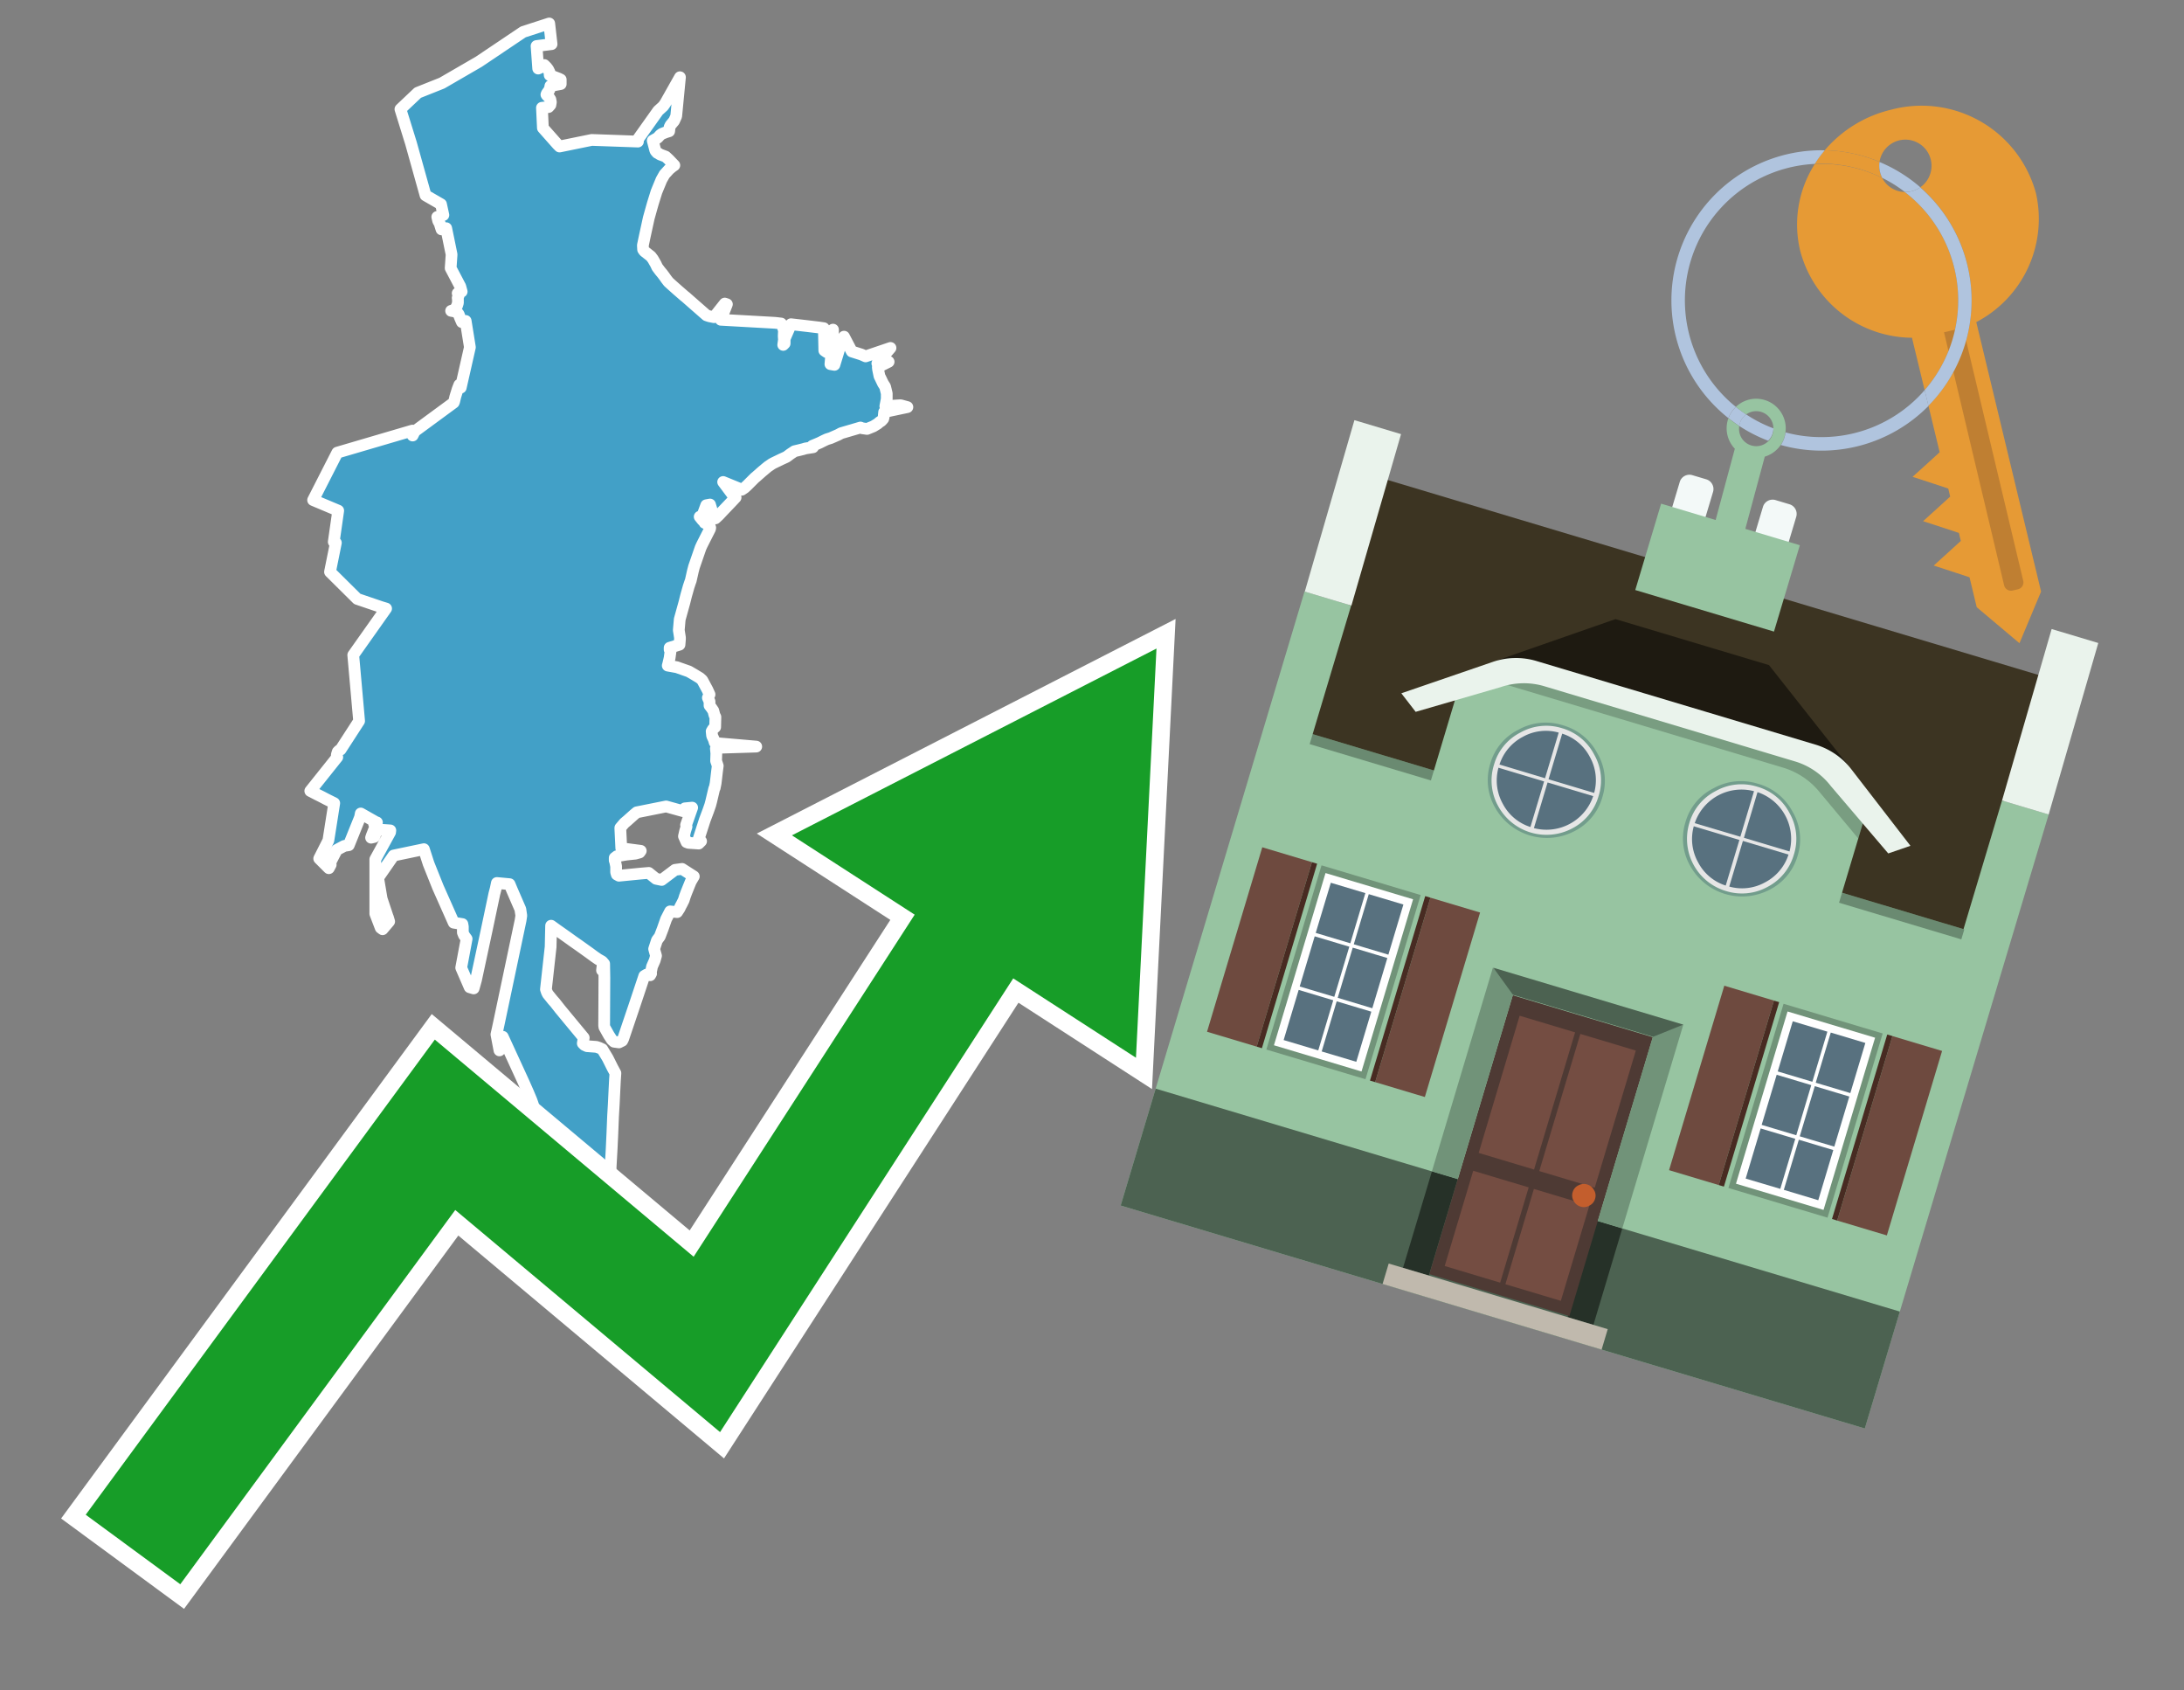 <svg id="Text" xmlns="http://www.w3.org/2000/svg" width="93.05" height="72" viewBox="0 0 93.05 72"><rect x="0" y="0" width="93.05" height="72" fill="#808080" stroke="none"/><polygon points="14.37,32.25 14.35,32.2 14.35,32.15 14.39,32.02 14.42,31.99 14.45,31.96 14.51,31.93 15.3,30.71 15.05,27.9 16.04,26.5 16.45,25.92 16.25,25.86 15.22,25.51 14.06,24.36 14.31,23.12 14.22,23.08 14.41,21.75 13.34,21.3 14.37,19.28 17.57,18.34 17.58,18.55 17.67,18.37 19.33,17.15 19.35,17.1 19.4,16.89 19.5,16.57 19.57,16.39 19.63,16.51 20.02,14.79 19.84,13.67 19.68,13.72 19.61,13.56 19.54,13.38 19.5,13.33 19.44,13.3 19.39,13.27 19.22,13.24 19.32,13.21 19.4,13.15 19.45,13.07 19.48,13 19.51,12.9 19.51,12.75 19.5,12.69 19.54,12.59 19.5,12.49 19.67,12.42 19.61,12.2 19.2,11.42 19.24,10.84 19.01,9.72 18.81,9.77 18.75,9.58 18.75,9.55 18.67,9.41 18.63,9.24 18.89,9.16 18.79,8.7 18.13,8.32 17.51,6.1 17.06,4.65 17.8,3.95 18.83,3.54 20.4,2.63 22.29,1.36 23.4,1 23.5,1.88 22.86,1.96 22.93,2.92 23,2.89 23.12,2.81 23.19,2.77 23.28,2.86 23.35,2.95 23.41,3.07 23.42,3.2 23.81,3.35 23.89,3.39 23.89,3.5 23.89,3.58 23.45,3.66 23.44,3.72 23.42,3.79 23.4,3.84 23.3,3.98 23.28,4.03 23.3,4.06 23.4,4.16 23.45,4.24 23.46,4.3 23.47,4.35 23.45,4.47 23.37,4.56 23.09,4.59 23.13,5.45 23.75,6.15 23.84,6.24 25.21,5.96 27.18,6.03 27.18,5.93 28.04,4.72 28.26,4.52 28.33,4.42 28.35,4.39 28.97,3.29 28.81,4.95 28.72,5.15 28.57,5.33 28.53,5.41 28.51,5.59 28.38,5.63 28.2,5.7 28.13,5.75 28.02,5.87 27.97,5.9 27.81,5.99 27.92,6.41 27.94,6.44 28,6.51 28.06,6.54 28.12,6.58 28.36,6.67 28.49,6.79 28.73,7.04 28.63,7.11 28.51,7.21 28.42,7.31 28.31,7.43 28.18,7.66 28.11,7.83 28.06,7.95 27.97,8.17 27.82,8.65 27.76,8.86 27.64,9.29 27.47,10.07 27.39,10.45 27.4,10.63 27.45,10.7 27.73,10.92 27.82,11.04 27.94,11.25 28,11.38 28.12,11.54 28.22,11.66 28.31,11.78 28.38,11.88 28.48,12.01 28.6,12.12 28.87,12.36 29.17,12.62 29.21,12.65 29.46,12.87 30.1,13.43 30.22,13.47 30.42,13.51 30.88,12.93 30.97,12.96 30.71,13.62 33.02,13.75 33.28,13.78 33.33,13.85 33.4,14.08 33.39,14.31 33.4,14.47 33.37,14.69 33.43,14.63 33.43,14.43 33.7,13.81 34.4,13.89 34.9,13.95 35.1,13.98 35.12,14.93 35.22,15 35.27,14.86 35.46,14.2 35.49,14.04 35.49,14.25 35.41,14.53 35.43,15.07 35.55,14.74 35.4,15.28 35.38,15.51 35.55,15.54 35.85,14.56 35.96,14.34 36.29,14.97 36.7,15.1 36.88,15.18 37.94,14.82 37.38,15.48 37.86,15.41 37.4,15.64 37.41,15.73 37.47,16.02 37.51,16.1 37.62,16.33 37.71,16.47 37.78,16.76 37.78,16.99 37.74,17.2 37.72,17.3 38.37,17.26 38.66,17.34 37.67,17.55 37.66,17.64 37.65,17.76 37.63,17.84 37.55,17.93 37.47,17.98 37.39,18.05 37.21,18.16 36.94,18.27 36.73,18.24 36.66,18.21 35.84,18.45 35.71,18.52 35.39,18.66 35.23,18.71 35.12,18.76 34.92,18.86 34.78,18.92 34.61,18.99 34.64,19.05 34.32,19.1 34.22,19.13 34.06,19.17 33.85,19.22 33.67,19.34 33.51,19.46 33.27,19.57 32.94,19.73 32.87,19.77 32.71,19.88 32.47,20.08 32.21,20.31 32.16,20.35 31.95,20.56 31.84,20.67 31.72,20.78 31.6,20.86 31.52,20.82 30.81,20.53 31.28,21.16 31.34,21.19 31.18,21.36 30.77,21.79 30.63,21.94 30.48,22.08 30.42,22.05 30.25,21.49 30.09,21.52 29.92,21.98 29.81,22.01 29.93,22.16 30,22.22 30.02,22.27 30.22,22.36 30.26,22.48 30.25,22.53 29.91,23.2 29.85,23.33 29.57,24.14 29.52,24.33 29.43,24.73 29.4,24.81 29.34,24.99 29.23,25.38 29.16,25.66 28.96,26.38 28.92,26.84 28.95,27.03 28.97,27.16 28.97,27.22 28.95,27.46 28.53,27.59 28.53,27.67 28.57,27.73 28.53,28.02 28.51,28.11 28.47,28.28 28.45,28.35 28.84,28.42 29.35,28.6 29.59,28.74 29.82,28.88 29.92,28.97 30.14,29.38 30.23,29.58 30.16,29.72 30.23,29.88 30.23,30.05 30.3,30.14 30.39,30.27 30.44,30.46 30.48,30.54 30.47,30.97 30.38,31.05 30.32,31.15 30.34,31.34 30.41,31.49 30.42,31.52 30.45,31.62 30.48,31.65 32.22,31.8 30.62,31.85 30.5,31.88 30.52,32.09 30.51,32.41 30.54,32.5 30.58,32.62 30.55,32.85 30.52,33.11 30.49,33.36 30.45,33.56 30.43,33.59 30.3,34.14 30.26,34.29 30.18,34.52 30.03,34.92 29.77,35.72 29.8,35.75 29.87,35.83 29.77,35.93 29.33,35.9 29.25,35.87 29.14,35.62 29.19,35.4 29.25,35.21 29.24,35.18 29.23,35.14 29.49,34.4 29.18,34.43 29.1,34.55 28.38,34.35 27.13,34.6 27.01,34.7 26.73,34.95 26.6,35.06 26.43,35.26 26.43,35.3 26.47,36.13 27.3,36.24 27.25,36.31 27.07,36.36 26.69,36.4 26.28,36.47 26.19,36.54 26.19,36.65 26.21,36.7 26.25,36.9 26.25,37.09 26.25,37.15 26.28,37.25 26.37,37.3 27.29,37.21 27.64,37.18 27.95,37.43 28.19,37.48 28.76,37.05 29.06,37.01 29.56,37.33 29.43,37.55 29.32,37.82 29.24,38.02 29.18,38.18 29.13,38.34 29.05,38.5 28.98,38.63 28.96,38.68 28.85,38.85 28.55,38.82 28.38,39.15 28.24,39.55 28.11,39.89 27.99,40.05 27.87,40.42 27.95,40.71 27.9,40.89 27.89,40.92 27.78,41.17 27.73,41.42 27.74,41.47 27.7,41.54 27.55,41.51 27.45,41.57 27.03,42.83 26.55,44.25 26.51,44.33 26.37,44.4 26.16,44.37 26.07,44.29 25.94,44.09 25.75,43.75 25.74,43.68 25.75,41.64 25.74,41.05 25.71,41.1 25.65,41.33 25.69,40.99 25.65,40.95 25.49,40.86 25.33,40.75 25.07,40.56 24.65,40.26 24.42,40.1 24.17,39.92 24,39.8 23.73,39.61 23.48,39.43 23.46,40.33 23.26,42.14 23.3,42.26 23.34,42.34 23.55,42.6 23.64,42.7 23.86,42.98 24.29,43.5 24.87,44.2 24.83,44.44 24.9,44.51 25.01,44.56 25.41,44.59 25.53,44.63 25.66,44.69 25.89,45.07 26.1,45.49 26.22,45.71 26.2,46.01 26.18,46.4 26.15,47.03 26.12,47.54 26.09,48.28 26.06,48.93 26.02,49.64 26,50.14 25.98,50.54 25.96,51 24.44,50.9 24.39,50.86 23.95,49.92 23.19,48.18 22.84,47.4 22.76,47.22 22.69,47 22.64,46.86 22.51,46.55 22.32,46.12 21.42,44.16 21.28,44.74 21.15,44.06 21.2,43.84 21.26,43.56 22.18,39.2 22.21,39 22.17,38.73 21.81,37.9 21.71,37.66 21.17,37.61 21.12,37.85 21.06,38.08 20.72,39.69 20.28,41.74 20.18,42.1 20.01,42.05 19.65,41.22 19.88,39.99 19.77,39.84 19.72,39.72 19.72,39.47 19.7,39.36 19.33,39.3 19.18,38.96 18.66,37.79 18.26,36.79 18.06,36.17 16.77,36.44 16.11,37.39 16.26,38.28 16.51,39.03 16.53,39.08 16.58,39.25 16.3,39.58 16.22,39.52 15.99,38.92 15.99,36.6 16.62,35.45 16.63,35.37 16.06,35.33 15.98,35.56 15.94,35.65 15.81,35.68 15.84,35.59 16.06,35.03 15.94,35.1 15.97,34.99 15.6,34.78 15.37,34.65 15.34,34.81 14.86,36 14.67,36.03 14.35,36.2 14.07,36.74 14.09,36.83 14.01,36.98 13.6,36.57 13.99,35.8 14.24,34.21 13.9,34.04 13.71,33.94 13.51,33.84 13.22,33.69 " fill="#42a0c7" stroke="#fff" stroke-linejoin="round" stroke-width="0.5"/><polygon points="49.272 27.624 33.741 35.58 38.97 38.959 29.553 53.529 18.525 44.281 3.652 64.518 7.681 67.479 19.396 51.538 30.678 60.999 43.169 41.673 48.398 45.053 49.272 27.624" fill="none" stroke="#fff" stroke-miterlimit="10" stroke-width="1.5"/><polygon points="49.272 27.624 33.741 35.58 38.97 38.959 29.553 53.529 18.525 44.281 3.652 64.518 7.681 67.479 19.396 51.538 30.678 60.999 43.169 41.673 48.398 45.053 49.272 27.624" fill="#179d28"/><path d="M80.19,7.577a1.16,1.16,0,0,1-.094-.251,1.114,1.114,0,0,1-.018-.429A6.367,6.367,0,0,0,77.743,6.4a5.269,5.269,0,0,0-.423.577c.1,0,.192-.007.288-.007A5.794,5.794,0,0,1,80.19,7.577Z" fill="#e69a35"/><path d="M77.608,6.4A6.394,6.394,0,0,0,73.64,17.81a1.26,1.26,0,0,1,.317-.48A5.821,5.821,0,0,1,77.32,6.981a5.269,5.269,0,0,1,.423-.577Z" fill="#b0c4de"/><path d="M84.2,13.72a4.962,4.962,0,0,0,2.545-5.48,5.047,5.047,0,0,0-6.179-3.566A5.322,5.322,0,0,0,77.743,6.4a6.367,6.367,0,0,1,2.335.493,1.114,1.114,0,1,1,1.736,1.084,6.392,6.392,0,0,1,.347,9.3l.479,1.985-.438.4-.716.648.92.3.6.2.082.341-.438.4-.716.648.92.3.605.2.082.341-.438.4-.716.649.92.3.605.2.307,1.274,1.821,1.534.921-2.2Z" fill="#e69a35"/><path d="M81.154,8.179a1.115,1.115,0,0,1-.964-.6,5.794,5.794,0,0,0-2.582-.6c-.1,0-.192,0-.288.007a4.783,4.783,0,0,0-.625,3.685,4.962,4.962,0,0,0,4.765,3.715L82,16.617a5.82,5.82,0,0,0-.846-8.438Z" fill="#e69a35"/><path d="M74.1,18.142a6.386,6.386,0,0,0,1.232.63.73.73,0,0,0,.224-.527h0a5.783,5.783,0,0,1-1.159-.593A.733.733,0,0,0,74.1,18.142Z" fill="#b0c4de"/><path d="M74.4,17.652q-.228-.152-.44-.322a1.26,1.26,0,0,0-.317.48c.148.117.3.228.46.332A.733.733,0,0,1,74.4,17.652Z" fill="#b0c4de"/><path d="M74.824,16.984a1.257,1.257,0,0,0-.867.346c.141.114.288.222.44.322a.731.731,0,0,1,1.159.593h0a.732.732,0,1,1-1.463,0,.7.7,0,0,1,.007-.1c-.158-.1-.312-.215-.46-.332a1.258,1.258,0,0,0,.273,1.3l-.979,3.635,1.275.341.98-3.639a1.266,1.266,0,0,0,.681-.5,1.249,1.249,0,0,0,.2-.538,1.328,1.328,0,0,0,.012-.168A1.262,1.262,0,0,0,74.824,16.984Z" fill="#97c4a1"/><path d="M85.974,25.1l-.226.053a.3.3,0,0,1-.362-.223l-2.56-10.777.81-.193L86.2,24.736A.3.3,0,0,1,85.974,25.1Z" fill="#bf7f32"/><path d="M80.1,7.326a1.16,1.16,0,0,0,.094.251,5.833,5.833,0,0,1,.964.6,1.137,1.137,0,0,0,.287-.031,1.108,1.108,0,0,0,.373-.167A6.371,6.371,0,0,0,80.078,6.9,1.114,1.114,0,0,0,80.1,7.326Z" fill="#b0c4de"/><path d="M77.608,18.618a5.836,5.836,0,0,1-1.534-.2,1.24,1.24,0,0,1-.2.537,6.4,6.4,0,0,0,6.291-1.666L82,16.617A5.807,5.807,0,0,1,77.608,18.618Z" fill="#b0c4de"/><path d="M81.814,7.981a1.108,1.108,0,0,1-.373.167,1.137,1.137,0,0,1-.287.031A5.82,5.82,0,0,1,82,16.617l.161.667a6.392,6.392,0,0,0-.347-9.3Z" fill="#b0c4de"/><polygon points="83.79 39.753 55.78 31.364 58.988 20.404 86.964 28.783 83.79 39.753 83.79 39.753" fill="#3c3422" fill-rule="evenodd"/><polygon points="81.705 53.32 87.284 34.692 85.297 34.097 83.656 39.575 55.926 31.269 57.567 25.791 55.579 25.196 47.746 51.348 79.451 60.844 81.705 53.32" fill="#97c4a1" fill-rule="evenodd"/><rect x="69.522" y="21.148" width="0.444" height="28.983" transform="translate(15.592 92.226) rotate(-73.326)" opacity="0.3"/><polygon points="87.284 34.692 85.297 34.097 87.411 26.793 89.398 27.388 87.284 34.692 87.284 34.692" fill="#eaf3ec" fill-rule="evenodd"/><polygon points="57.578 25.794 55.591 25.199 57.705 17.896 59.692 18.491 57.578 25.794 57.578 25.794" fill="#eaf3ec" fill-rule="evenodd"/><polygon points="79.451 60.844 80.943 55.865 49.238 46.369 47.747 51.348 79.451 60.844 79.451 60.844" fill="#4c6251" fill-rule="evenodd"/><path d="M71.566,20.528l-.522,1.743,1.418.425.523-1.744a.432.432,0,0,0-.289-.536l-.593-.177A.431.431,0,0,0,71.566,20.528Z" fill="#f3f9f8" fill-rule="evenodd"/><path d="M75.111,21.589l-.522,1.743,1.418.425.522-1.743a.43.43,0,0,0-.289-.536l-.593-.178A.43.43,0,0,0,75.111,21.589Z" fill="#f3f9f8" fill-rule="evenodd"/><polygon points="75.368 28.329 68.829 26.37 63.807 28.121 78.733 32.591 75.368 28.329" fill="#1e1a11"/><polygon points="78.248 32.422 64.442 28.287 62.236 28.998 60.064 36.247 77.453 41.455 79.651 34.116 78.248 32.422" fill="#97c4a1"/><path d="M77.74,32.516S65.088,28.725,65,28.7l-.938.43,11.892,3.562a3.175,3.175,0,0,1,1.532,1l1.685,2.02.327-1.09Z" fill-rule="evenodd" opacity="0.2"/><path d="M77.35,31.716,65.458,28.154a3.041,3.041,0,0,0-1.854.037l-3.9,1.339.611.79,3.626-1.054a3.045,3.045,0,0,1,1.855-.037l10.673,3.2A3.028,3.028,0,0,1,78,33.477l2.45,2.874.945-.325-2.518-3.26A3.036,3.036,0,0,0,77.35,31.716Z" fill="#eaf3ec"/><polygon points="76.683 23.223 70.773 21.453 69.671 25.132 75.581 26.902 76.683 23.223 76.683 23.223" fill="#97c4a1" fill-rule="evenodd"/><g id="Symbol_9_0_Layer2_0_MEMBER_8_MEMBER_21_MEMBER_0_FILL" data-name="Symbol 9 0 Layer2 0 MEMBER 8 MEMBER 21 MEMBER 0 FILL"><path d="M66.584,30.892a2.39,2.39,0,0,0-1.891.189,2.317,2.317,0,0,0-1.2,1.448A2.345,2.345,0,0,0,63.7,34.4a2.528,2.528,0,0,0,3.367,1.008,2.339,2.339,0,0,0,1.2-1.447,2.313,2.313,0,0,0-.208-1.87A2.394,2.394,0,0,0,66.584,30.892Z" fill="#729d8c"/></g><g id="Symbol_9_0_Layer2_0_MEMBER_8_MEMBER_21_MEMBER_1_FILL" data-name="Symbol 9 0 Layer2 0 MEMBER 8 MEMBER 21 MEMBER 1 FILL"><path d="M66.547,31.016a2.241,2.241,0,0,0-1.769.185,2.213,2.213,0,0,0-1.127,1.376,2.239,2.239,0,0,0,.185,1.768,2.341,2.341,0,0,0,3.145.942,2.234,2.234,0,0,0,1.126-1.376,2.207,2.207,0,0,0-.185-1.768A2.237,2.237,0,0,0,66.547,31.016Z" fill="#e6e6e6"/></g><g id="Symbol_9_0_Layer2_0_MEMBER_8_MEMBER_21_MEMBER_2_MEMBER_0_FILL" data-name="Symbol 9 0 Layer2 0 MEMBER 8 MEMBER 21 MEMBER 2 MEMBER 0 FILL"><path d="M65.787,33.284,63.843,32.7a2.036,2.036,0,0,0,.186,1.539,2.015,2.015,0,0,0,1.175.986Z" fill="#58717f"/></g><g id="Symbol_9_0_Layer2_0_MEMBER_8_MEMBER_21_MEMBER_2_MEMBER_1_FILL" data-name="Symbol 9 0 Layer2 0 MEMBER 8 MEMBER 21 MEMBER 2 MEMBER 1 FILL"><path d="M65.827,33.148l.582-1.944a2.01,2.01,0,0,0-1.523.178,2.037,2.037,0,0,0-1,1.183Z" fill="#58717f"/></g><g id="Symbol_9_0_Layer2_0_MEMBER_8_MEMBER_21_MEMBER_2_MEMBER_2_FILL" data-name="Symbol 9 0 Layer2 0 MEMBER 8 MEMBER 21 MEMBER 2 MEMBER 2 FILL"><path d="M67.878,33.91l-1.943-.582-.582,1.944a2.1,2.1,0,0,0,2.525-1.362Z" fill="#58717f"/></g><g id="Symbol_9_0_Layer2_0_MEMBER_8_MEMBER_21_MEMBER_2_MEMBER_3_FILL" data-name="Symbol 9 0 Layer2 0 MEMBER 8 MEMBER 21 MEMBER 2 MEMBER 3 FILL"><path d="M66.558,31.249l-.582,1.943,1.943.582a2.031,2.031,0,0,0-.186-1.539A2.009,2.009,0,0,0,66.558,31.249Z" fill="#58717f"/></g><g id="Symbol_9_0_Layer2_0_MEMBER_8_MEMBER_21_MEMBER_0_FILL-2" data-name="Symbol 9 0 Layer2 0 MEMBER 8 MEMBER 21 MEMBER 0 FILL"><path d="M74.9,33.384a2.4,2.4,0,0,0-1.891.189,2.316,2.316,0,0,0-1.2,1.448,2.341,2.341,0,0,0,.209,1.87A2.527,2.527,0,0,0,75.387,37.9a2.345,2.345,0,0,0,1.2-1.447,2.314,2.314,0,0,0-.209-1.87A2.389,2.389,0,0,0,74.9,33.384Z" fill="#729d8c"/></g><g id="Symbol_9_0_Layer2_0_MEMBER_8_MEMBER_21_MEMBER_1_FILL-2" data-name="Symbol 9 0 Layer2 0 MEMBER 8 MEMBER 21 MEMBER 1 FILL"><path d="M74.867,33.508a2.239,2.239,0,0,0-1.768.185,2.21,2.21,0,0,0-1.127,1.376,2.316,2.316,0,0,0,1.564,2.883,2.261,2.261,0,0,0,1.765-.173A2.237,2.237,0,0,0,76.428,36.4a2.209,2.209,0,0,0-.185-1.769A2.239,2.239,0,0,0,74.867,33.508Z" fill="#e6e6e6"/></g><g id="Symbol_9_0_Layer2_0_MEMBER_8_MEMBER_21_MEMBER_2_MEMBER_0_FILL-2" data-name="Symbol 9 0 Layer2 0 MEMBER 8 MEMBER 21 MEMBER 2 MEMBER 0 FILL"><path d="M74.107,35.776l-1.943-.582a2.031,2.031,0,0,0,.186,1.539,2.009,2.009,0,0,0,1.175.986Z" fill="#58717f"/></g><g id="Symbol_9_0_Layer2_0_MEMBER_8_MEMBER_21_MEMBER_2_MEMBER_1_FILL-2" data-name="Symbol 9 0 Layer2 0 MEMBER 8 MEMBER 21 MEMBER 2 MEMBER 1 FILL"><path d="M74.148,35.64,74.73,33.7a2.1,2.1,0,0,0-2.525,1.362Z" fill="#58717f"/></g><g id="Symbol_9_0_Layer2_0_MEMBER_8_MEMBER_21_MEMBER_2_MEMBER_2_FILL-2" data-name="Symbol 9 0 Layer2 0 MEMBER 8 MEMBER 21 MEMBER 2 MEMBER 2 FILL"><path d="M76.2,36.4l-1.943-.582-.582,1.944a2.015,2.015,0,0,0,1.523-.178A2.036,2.036,0,0,0,76.2,36.4Z" fill="#58717f"/></g><g id="Symbol_9_0_Layer2_0_MEMBER_8_MEMBER_21_MEMBER_2_MEMBER_3_FILL-2" data-name="Symbol 9 0 Layer2 0 MEMBER 8 MEMBER 21 MEMBER 2 MEMBER 3 FILL"><path d="M74.879,33.741,74.3,35.684l1.943.582a2.1,2.1,0,0,0-1.361-2.525Z" fill="#58717f"/></g><polygon points="51.426 43.946 53.542 44.58 55.896 36.723 53.78 36.089 51.426 43.946 51.426 43.946" fill="#6e4a3f" fill-rule="evenodd"/><polygon points="53.542 44.58 53.764 44.647 56.117 36.789 55.896 36.723 53.542 44.58 53.542 44.58" fill="#482b22" fill-rule="evenodd"/><polygon points="60.706 46.726 58.59 46.092 60.943 38.235 63.059 38.868 60.706 46.726 60.706 46.726" fill="#6e4a3f" fill-rule="evenodd"/><polygon points="58.59 46.092 58.368 46.026 60.722 38.168 60.943 38.235 58.59 46.092 58.59 46.092" fill="#482b22" fill-rule="evenodd"/><rect x="53.146" y="39.209" width="8.19" height="4.408" transform="translate(1.145 84.365) rotate(-73.326)" fill="#719379"/><polygon points="60.205 38.304 56.474 37.187 54.277 44.522 58.008 45.639 60.205 38.304 60.205 38.304" fill="#fff" fill-rule="evenodd"/><path d="M59.792,38.527l-.64,2.136-1.474-.442.639-2.135,1.475.441Zm-1.621-.485-.64,2.136-1.474-.442L56.7,37.6l1.474.442Zm-2.158,1.84,1.475.441-.64,2.136-1.474-.441.639-2.136Zm-.683,2.282,1.474.441-.639,2.136L54.69,44.3l.64-2.135Zm.981,2.621.639-2.136,1.475.442-.64,2.135-1.474-.441Zm2.158-1.84L56.994,42.5l.64-2.136,1.474.442-.639,2.136Z" fill="#58717f" fill-rule="evenodd"/><polygon points="80.39 52.621 78.274 51.988 80.628 44.13 82.743 44.764 80.39 52.621 80.39 52.621" fill="#6e4a3f" fill-rule="evenodd"/><polygon points="78.274 51.988 78.053 51.921 80.406 44.064 80.628 44.13 78.274 51.988 78.274 51.988" fill="#482b22" fill-rule="evenodd"/><polygon points="71.111 49.842 73.227 50.476 75.58 42.619 73.464 41.985 71.111 49.842 71.111 49.842" fill="#6e4a3f" fill-rule="evenodd"/><polygon points="73.227 50.476 73.448 50.542 75.802 42.685 75.58 42.619 73.227 50.476 73.227 50.476" fill="#482b22" fill-rule="evenodd"/><rect x="72.83" y="45.105" width="8.19" height="4.408" transform="translate(9.534 107.426) rotate(-73.326)" fill="#719379"/><polygon points="76.159 43.083 79.889 44.2 77.692 51.535 73.962 50.418 76.159 43.083 76.159 43.083" fill="#fff" fill-rule="evenodd"/><path d="M76.381,43.5l1.475.442-.64,2.135-1.475-.441.64-2.136ZM78,43.981l1.474.442-.64,2.136-1.474-.442L78,43.981Zm.791,2.724-.64,2.135L76.679,48.4l.64-2.136,1.474.442Zm-.684,2.282-.639,2.135L76,50.68l.64-2.135,1.474.442Zm-2.26,1.65L74.375,50.2l.639-2.135,1.475.441-.64,2.136Zm-.791-2.724.64-2.135,1.474.441-.639,2.136-1.475-.442Z" fill="#58717f" fill-rule="evenodd"/><polygon points="67.888 56.431 69.118 52.323 68.019 51.994 66.789 56.102 67.888 56.431 67.888 56.431" fill="#263128" fill-rule="evenodd"/><polygon points="60.877 54.331 62.108 50.223 61.007 49.894 59.776 54.002 60.877 54.331 60.877 54.331" fill="#263128" fill-rule="evenodd"/><g id="Symbol_9_0_Layer2_0_MEMBER_8_MEMBER_12_MEMBER_0_FILL" data-name="Symbol 9 0 Layer2 0 MEMBER 8 MEMBER 12 MEMBER 0 FILL"><path d="M70.418,44.178l-5.965-1.786L60.9,54.27l5.964,1.786Z" fill="#4e3a34"/></g><g id="Symbol_9_0_Layer2_0_MEMBER_8_MEMBER_12_MEMBER_1_MEMBER_0_FILL" data-name="Symbol 9 0 Layer2 0 MEMBER 8 MEMBER 12 MEMBER 1 MEMBER 0 FILL"><path d="M65.358,49.815l1.75-5.843-2.363-.708L63,49.107Z" fill="#744d42"/></g><g id="Symbol_9_0_Layer2_0_MEMBER_8_MEMBER_12_MEMBER_1_MEMBER_1_FILL" data-name="Symbol 9 0 Layer2 0 MEMBER 8 MEMBER 12 MEMBER 1 MEMBER 1 FILL"><path d="M67.331,44.039l-1.75,5.842,2.364.708,1.75-5.842Z" fill="#744d42"/></g><g id="Symbol_9_0_Layer2_0_MEMBER_8_MEMBER_12_MEMBER_2_MEMBER_0_FILL" data-name="Symbol 9 0 Layer2 0 MEMBER 8 MEMBER 12 MEMBER 2 MEMBER 0 FILL"><path d="M63.915,54.633l1.215-4.058-2.363-.707-1.215,4.057Z" fill="#744d42"/></g><g id="Symbol_9_0_Layer2_0_MEMBER_8_MEMBER_12_MEMBER_2_MEMBER_1_FILL" data-name="Symbol 9 0 Layer2 0 MEMBER 8 MEMBER 12 MEMBER 2 MEMBER 1 FILL"><path d="M66.5,55.407l1.215-4.057-2.363-.708L64.138,54.7Z" fill="#744d42"/></g><g id="Symbol_9_0_Layer2_0_MEMBER_8_MEMBER_13_FILL" data-name="Symbol 9 0 Layer2 0 MEMBER 8 MEMBER 13 FILL"><path d="M67.959,51.058a.439.439,0,0,0-.045-.367.487.487,0,0,0-.669-.2.445.445,0,0,0-.239.282.457.457,0,0,0,.041.378.481.481,0,0,0,.293.242.459.459,0,0,0,.377-.042A.453.453,0,0,0,67.959,51.058Z" fill="#c35e2d"/></g><g id="Symbol_9_0_Layer2_0_MEMBER_8_MEMBER_14_FILL" data-name="Symbol 9 0 Layer2 0 MEMBER 8 MEMBER 14 FILL"><path d="M64.557,42.047l-.951-.833-2.6,8.68,1.1.329Z" fill="#719379"/></g><g id="Symbol_9_0_Layer2_0_MEMBER_8_MEMBER_15_FILL" data-name="Symbol 9 0 Layer2 0 MEMBER 8 MEMBER 15 FILL"><path d="M71.718,43.643l-1.2.19L68.072,52.01l1.046.313Z" fill="#719379"/></g><g id="Symbol_9_0_Layer2_0_MEMBER_8_MEMBER_16_FILL" data-name="Symbol 9 0 Layer2 0 MEMBER 8 MEMBER 16 FILL"><path d="M63.627,41.22l.836,1.156,5.961,1.786,1.294-.519Z" fill="#4c6251"/></g><polygon points="58.905 54.69 59.166 53.819 68.498 56.614 68.237 57.485 58.905 54.69 58.905 54.69" fill="#c0b9ad" fill-rule="evenodd"/></svg>